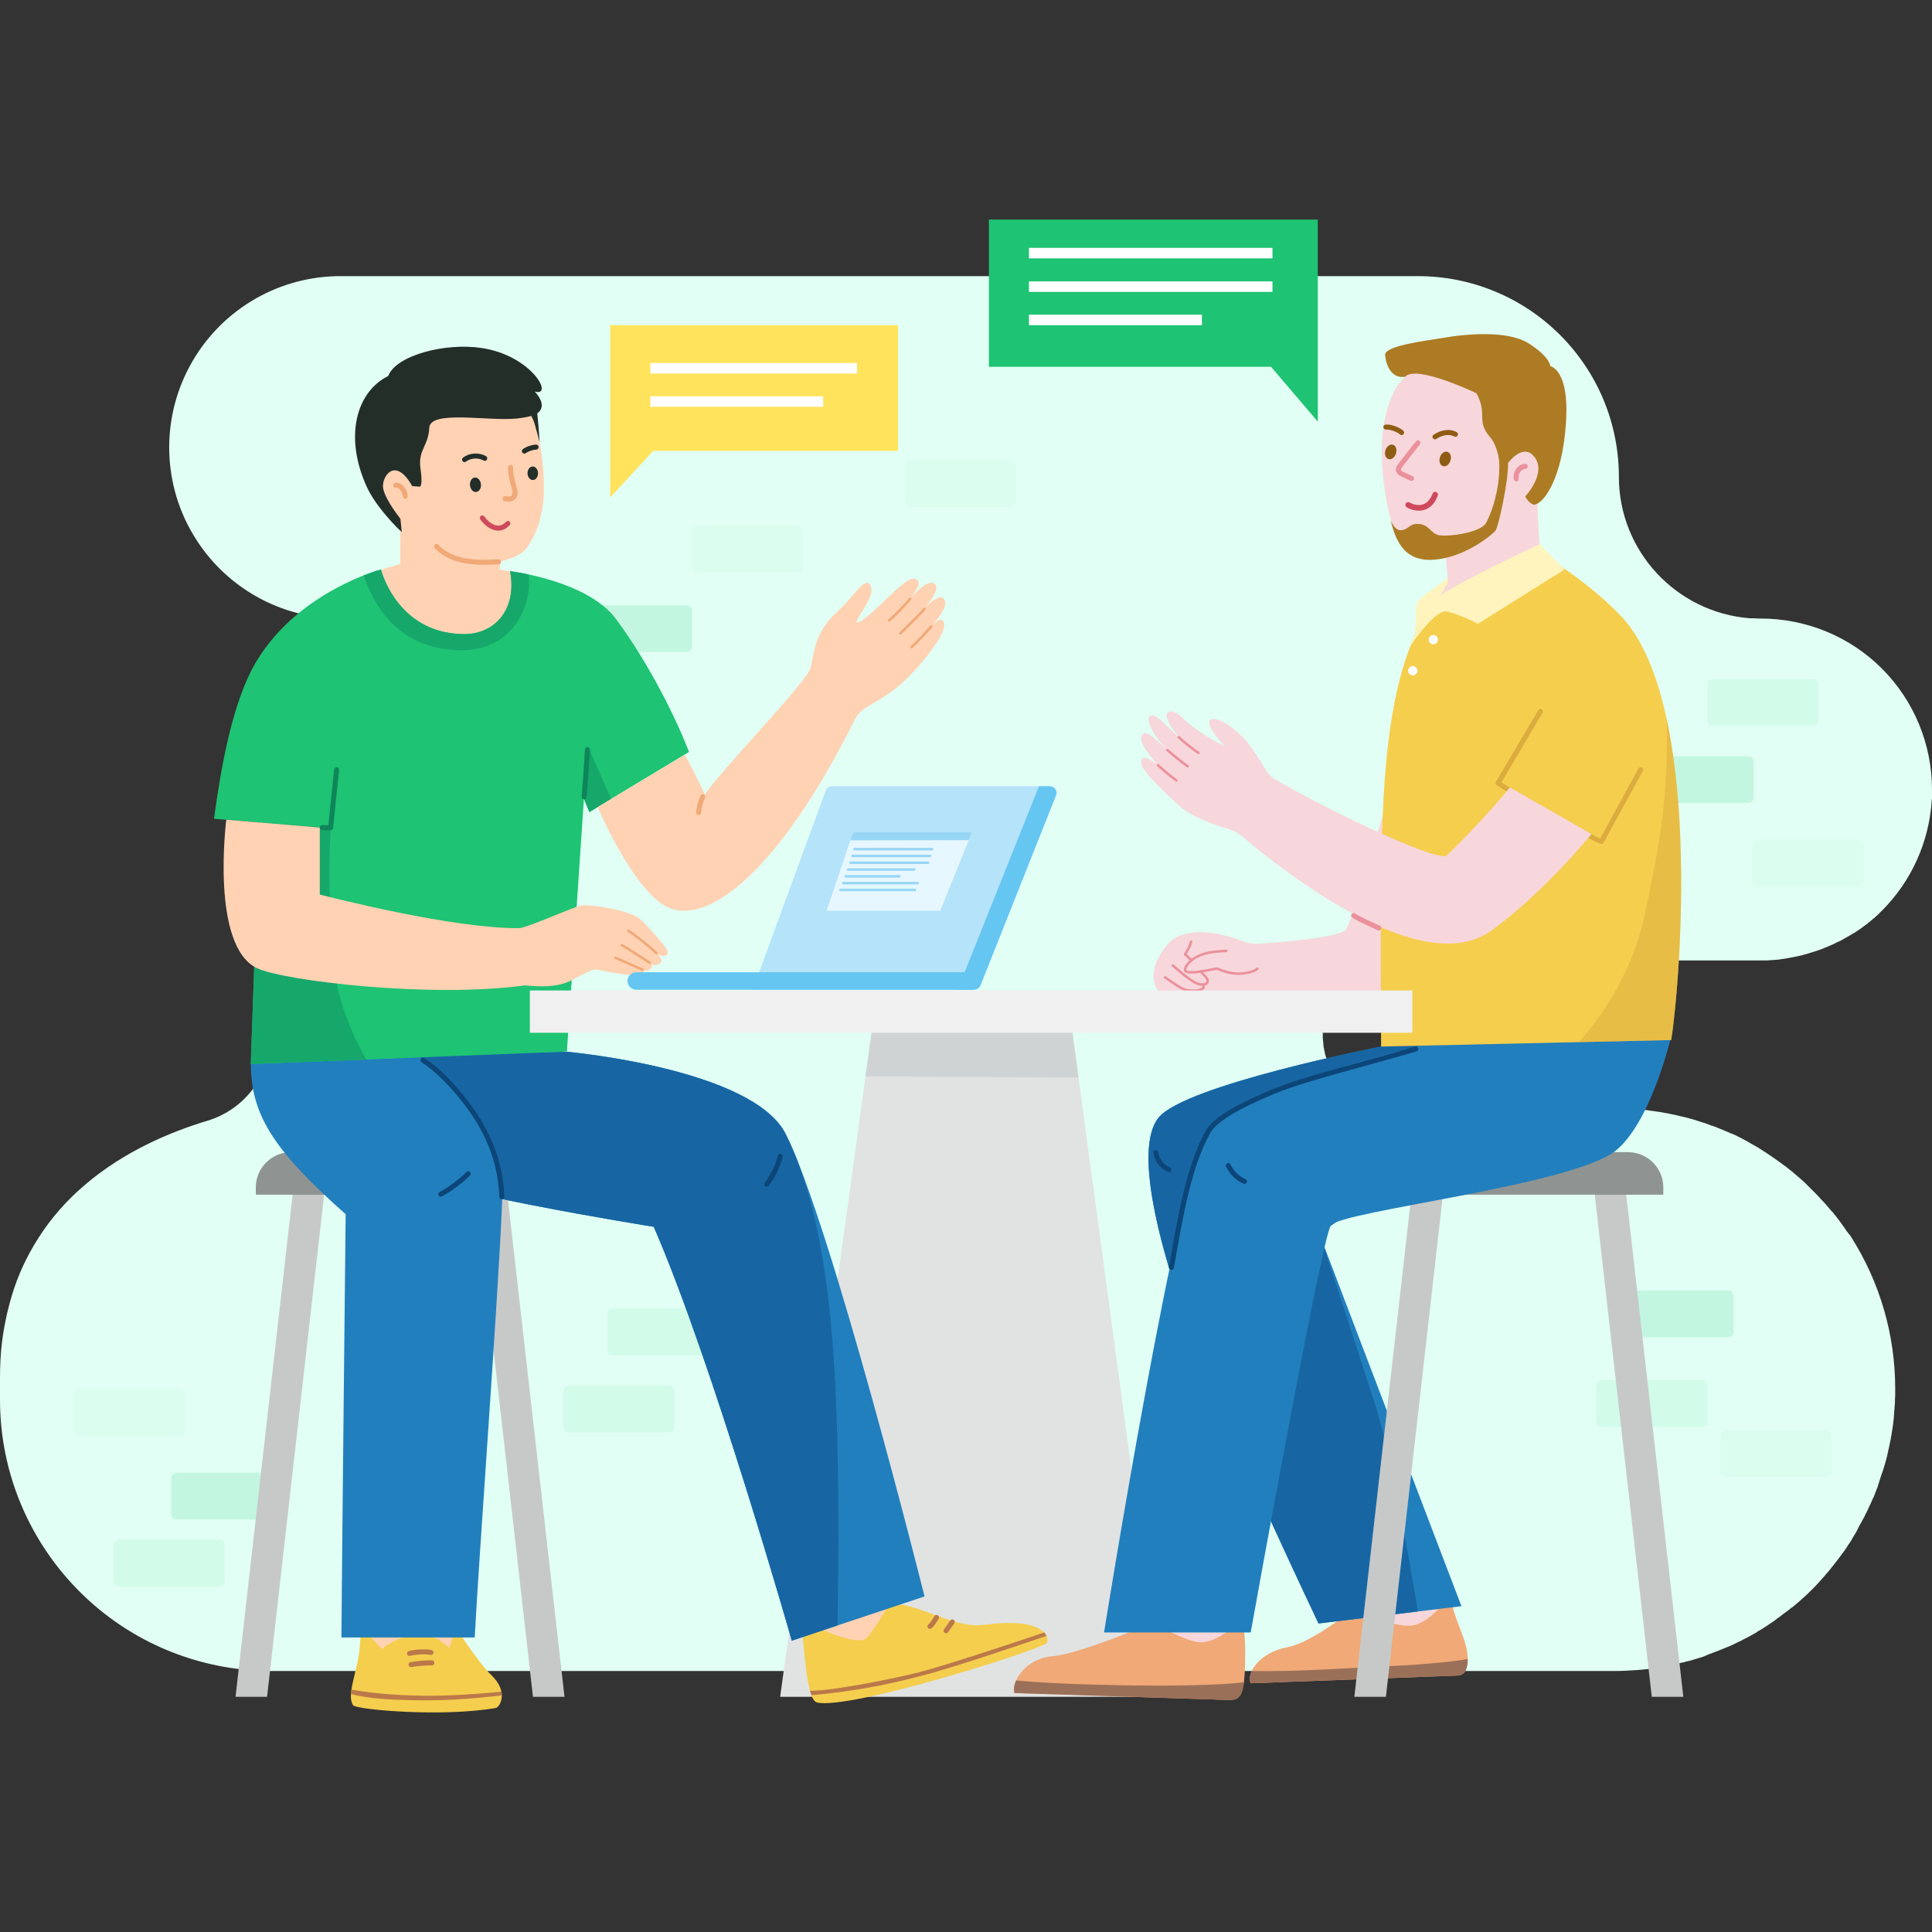 <svg width="400" height="400" viewBox="0 0 400 400" fill="none" xmlns="http://www.w3.org/2000/svg">
<rect x="0" y="0" width="400" height="400" fill="#333333" stroke="none"/>
<path d="M273.87 214.085C273.87 213.826 273.87 213.567 273.87 213.308C273.87 213.049 273.922 212.738 273.922 212.479C274.181 209.732 275.165 207.141 276.823 204.913C276.927 204.809 277.083 204.602 277.134 204.498C277.238 204.395 277.342 204.239 277.445 204.136C277.497 204.084 277.601 203.98 277.653 203.928L277.86 203.669C278.015 203.514 278.171 203.358 278.326 203.203L278.43 203.099C278.534 202.996 278.689 202.892 278.793 202.788C278.948 202.633 279.104 202.477 279.311 202.374C280.192 201.648 281.125 201.078 282.109 200.56L282.575 200.301C282.731 200.249 282.835 200.197 282.99 200.145L283.249 200.042C283.405 199.99 283.508 199.938 283.664 199.886L283.923 199.783C284.078 199.731 284.182 199.679 284.337 199.627L284.596 199.524C284.7 199.472 284.856 199.472 284.959 199.42C285.011 199.42 285.063 199.368 285.167 199.368C285.218 199.368 285.27 199.316 285.322 199.316C285.426 199.264 285.529 199.264 285.633 199.213H285.685L285.84 199.161C285.944 199.161 285.996 199.109 286.099 199.109L286.41 199.057C286.566 199.057 286.669 199.005 286.825 199.005H286.98L287.602 198.954L288.017 198.902C288.328 198.85 288.638 198.85 288.949 198.85H365.747L366.524 198.798C366.783 198.798 367.094 198.746 367.353 198.746C367.561 198.746 367.768 198.694 367.975 198.694C368.234 198.694 368.493 198.643 368.752 198.591L369.478 198.487L369.789 198.435L370.411 198.332L371.188 198.176C371.706 198.073 372.224 197.969 372.691 197.865L373.157 197.762C373.261 197.71 373.364 197.71 373.468 197.658L374.09 197.503L374.556 197.347C375.075 197.192 375.541 197.036 376.059 196.881C376.474 196.725 376.836 196.622 377.251 196.466L378.08 196.103H378.132C378.443 196 378.702 195.844 378.961 195.741C379.22 195.637 379.531 195.482 379.79 195.378C380.049 195.223 380.36 195.067 380.619 194.963C380.93 194.86 381.189 194.704 381.448 194.549C381.707 194.393 381.915 194.29 382.174 194.134L382.278 194.082C382.588 193.875 382.951 193.72 383.262 193.512C383.366 193.461 383.469 193.409 383.573 193.305L383.677 193.253L383.884 193.15L383.988 193.098L384.35 192.839L384.609 192.683L384.661 192.632L384.765 192.58C385.024 192.424 385.283 192.217 385.49 192.061C385.698 191.906 385.905 191.751 386.112 191.595L386.423 191.388C386.63 191.232 386.786 191.077 386.993 190.921C387.2 190.766 387.408 190.559 387.615 190.403C387.77 190.248 387.926 190.144 388.133 189.989L388.185 189.937L388.34 189.781C388.548 189.574 388.807 189.367 389.014 189.16C389.118 189.004 389.273 188.9 389.377 188.797C389.481 188.693 389.584 188.641 389.636 188.538C395.751 182.423 399.378 174.339 399.948 165.737L400 165.219C400 165.063 400 164.856 400 164.7C400 164.441 400 164.182 400 163.975V163.509C400 154.077 396.269 145.061 389.636 138.428C383.003 131.795 373.986 128.064 364.555 128.064C364.089 128.064 363.622 128.064 363.156 128.012C363 128.012 362.845 128.012 362.689 128.012H362.327C347.04 126.82 335.173 114.072 335.173 98.733C335.173 87.696 330.82 77.176 322.995 69.351C315.222 61.578 304.651 57.173 293.613 57.173H70.89C58.142 57.018 46.275 63.755 39.85 74.792C33.424 85.83 33.424 99.459 39.85 110.445C46.275 121.482 58.142 128.219 70.89 128.064H82.757C94.157 128.064 103.381 137.288 103.381 148.688C103.381 149.258 103.381 149.828 103.329 150.398C102.449 161.073 93.535 169.312 82.809 169.312H82.55H82.239C82.031 169.312 81.876 169.312 81.669 169.312C81.15 169.312 80.632 169.364 80.114 169.416C66.485 170.815 56.069 182.267 56.121 196V214.241C56.121 222.48 50.732 229.735 42.855 232.067C35.29 234.347 25.755 238.337 17.619 245.281C13.888 248.442 10.623 252.121 7.98 256.267C5.597 259.998 3.679 264.04 2.436 268.289C1.503 271.398 0.829 274.611 0.415 277.876C0.104 280.363 0 282.902 0 285.39V289.794C0 317 19.536 340.319 46.327 345.087C49.592 345.657 52.857 345.967 56.173 345.967C148.776 345.967 241.534 345.967 334.137 345.967C335.795 345.967 337.401 345.864 339.059 345.76C341.858 345.553 344.604 345.087 347.299 344.465L348.076 344.257L348.335 344.206L348.594 344.154H348.646L348.957 344.05C349.113 343.998 349.268 343.946 349.424 343.946L349.838 343.843L350.719 343.584L351.393 343.376C351.859 343.221 352.274 343.117 352.74 342.962L353.673 342.547L354.502 342.236L355.02 342.029L355.331 341.925C355.953 341.666 356.523 341.459 357.145 341.2C357.404 341.096 357.663 340.993 357.922 340.889C358.544 340.63 359.114 340.371 359.684 340.06L360.772 339.542L360.824 339.49L361.135 339.334L361.549 339.127L361.86 338.972C362.223 338.764 362.586 338.557 362.897 338.402C363.208 338.246 363.519 338.039 363.778 337.883L363.83 337.832L363.881 337.78C364.089 337.676 364.244 337.573 364.451 337.469L364.71 337.313C365.384 336.899 366.006 336.484 366.68 336.018L367.146 335.707C367.405 335.552 367.612 335.396 367.82 335.189C368.131 334.982 368.493 334.722 368.804 334.463C369.012 334.308 369.271 334.152 369.478 333.945L369.582 333.893C369.633 333.842 369.737 333.79 369.789 333.738C369.841 333.686 369.944 333.634 369.996 333.582C370.307 333.323 370.67 333.064 370.981 332.805H371.033L371.292 332.598L371.603 332.339C372.846 331.302 374.09 330.162 375.23 329.022C375.593 328.66 376.007 328.245 376.37 327.83C376.733 327.416 377.147 327.001 377.406 326.69L377.717 326.328C377.873 326.12 378.08 325.913 378.236 325.706C378.546 325.395 378.806 325.032 379.065 324.721C379.894 323.685 380.723 322.648 381.5 321.56C381.656 321.353 381.759 321.197 381.915 320.99L382.226 320.524C382.381 320.316 382.537 320.057 382.692 319.798L382.951 319.436C383.158 319.125 383.366 318.814 383.521 318.503C383.573 318.399 383.677 318.295 383.728 318.14C383.832 317.933 383.936 317.777 384.091 317.57L384.143 317.466C384.247 317.311 384.35 317.155 384.402 317L384.558 316.689C384.661 316.534 384.713 316.378 384.765 316.274C384.869 316.067 384.972 315.86 385.076 315.704C385.128 315.653 385.128 315.601 385.179 315.497L385.231 315.445V315.394L385.387 315.134C385.49 314.927 385.594 314.772 385.698 314.564L386.112 313.787L386.268 313.424L386.423 313.165L386.527 312.958L386.734 312.492C386.941 312.077 387.097 311.662 387.304 311.3C387.408 311.092 387.511 310.833 387.615 310.574L387.822 310.108C387.822 310.056 387.822 310.056 387.874 310.056C387.926 309.952 387.978 309.797 388.03 309.693L388.081 309.538L388.34 308.864C388.496 308.45 388.651 308.087 388.807 307.672V307.62V307.569L388.911 307.258C389.014 306.947 389.118 306.636 389.221 306.325V306.273C389.377 305.859 389.481 305.444 389.636 305.029L389.74 304.77L389.843 304.459C389.895 304.252 389.999 303.993 390.051 303.786C390.154 303.475 390.206 303.216 390.31 302.905C390.361 302.749 390.413 302.542 390.465 302.387C390.569 302.076 390.621 301.713 390.724 301.402L390.776 301.091C390.88 300.78 390.932 300.417 390.983 300.107L391.035 299.951L391.242 298.967L391.346 298.448L391.45 297.982L391.553 297.308L391.605 297.153C391.605 297.153 391.605 297.153 391.605 297.101C391.657 296.686 391.761 296.22 391.812 295.754C391.864 295.443 391.916 295.08 391.968 294.769V294.665V294.562C391.968 294.458 392.02 294.406 392.02 294.303V294.199C392.072 293.836 392.123 293.422 392.123 293.059C392.175 292.8 392.175 292.489 392.175 292.23L392.227 291.712C392.279 291.245 392.279 290.779 392.331 290.313C392.331 290.157 392.331 289.95 392.331 289.743L392.382 288.913V287.514C392.382 276.373 389.221 265.491 383.262 256.111C383.158 255.956 383.055 255.749 382.899 255.593L382.848 255.541L382.796 255.489L382.588 255.23C382.537 255.127 382.485 255.023 382.381 254.971C382.226 254.712 382.018 254.453 381.863 254.194C381.189 253.209 380.464 252.225 379.687 251.292C379.583 251.137 379.479 250.981 379.324 250.877L378.909 250.411L378.339 249.737L377.976 249.323C377.821 249.116 377.666 248.96 377.458 248.753L377.355 248.649C376.94 248.235 376.577 247.768 376.163 247.354C375.852 247.043 375.541 246.732 375.23 246.421C374.971 246.162 374.66 245.851 374.401 245.592C374.297 245.488 374.194 245.436 374.142 245.333L373.986 245.177C373.831 245.022 373.624 244.866 373.468 244.659C373.416 244.607 373.313 244.504 373.209 244.452L372.691 243.985C371.758 243.156 370.825 242.379 369.892 241.653L369.322 241.239C367.872 240.151 366.369 239.114 364.814 238.13L364.607 237.974L364.296 237.819L364.192 237.715L363.467 237.301C362.897 236.99 362.327 236.679 361.757 236.316C361.031 235.901 360.306 235.539 359.58 235.176C359.477 235.124 359.373 235.072 359.269 235.02C359.062 234.917 358.907 234.865 358.699 234.761H358.648L358.492 234.71L358.337 234.658L358.233 234.606C358.077 234.502 357.922 234.45 357.767 234.399L357.559 234.295L357.3 234.191C356.937 234.036 356.523 233.88 356.16 233.725C355.797 233.569 355.383 233.414 355.02 233.259H354.968C354.761 233.155 354.606 233.103 354.398 233.051H354.346C354.191 232.999 354.036 232.948 353.828 232.844C353.414 232.689 353.051 232.533 352.636 232.429L351.963 232.222C351.548 232.067 351.134 231.963 350.667 231.808C350.512 231.756 350.304 231.704 350.149 231.652L349.89 231.6L349.734 231.548C349.424 231.445 349.061 231.341 348.75 231.289L348.335 231.186L347.817 231.082L346.781 230.823L345.744 230.616C345.382 230.512 344.967 230.46 344.604 230.408L344.138 230.305L343.516 230.201H343.412L342.739 230.098C342.48 230.046 342.169 229.994 341.91 229.994C341.702 229.942 341.495 229.942 341.288 229.89C341.184 229.89 341.08 229.838 340.977 229.838H340.925L340.614 229.787C340.407 229.735 340.148 229.735 339.94 229.683L339.319 229.631L339.059 229.579L338.645 229.527C338.179 229.476 337.712 229.476 337.298 229.424C336.883 229.424 336.468 229.372 336.054 229.372H335.588C335.018 229.372 334.447 229.372 333.877 229.372H288.949C288.794 229.372 288.638 229.372 288.431 229.372C288.276 229.372 288.12 229.372 287.965 229.372H287.913C287.758 229.372 287.55 229.372 287.395 229.32C287.291 229.32 287.136 229.268 287.032 229.268C286.98 229.268 286.928 229.268 286.825 229.217H286.721C286.669 229.217 286.566 229.217 286.514 229.217L286.203 229.165C285.84 229.113 285.477 229.009 285.115 228.906H285.063C284.959 228.854 284.856 228.854 284.752 228.802C284.648 228.75 284.545 228.75 284.441 228.698C284.286 228.647 284.13 228.595 284.026 228.543L283.819 228.439L283.56 228.336L283.094 228.128L282.99 228.077L282.886 228.025C282.731 227.973 282.576 227.869 282.42 227.817L282.316 227.766H282.265L282.213 227.714C282.109 227.662 281.954 227.61 281.85 227.506L281.746 227.455C281.695 227.455 281.643 227.403 281.591 227.351C281.539 227.299 281.487 227.299 281.435 227.247L281.384 227.196L281.332 227.144L281.228 227.092C281.125 227.04 281.021 226.988 280.969 226.936L280.554 226.677C280.451 226.626 280.347 226.522 280.244 226.47H280.192L280.14 226.418C280.088 226.418 280.088 226.366 280.036 226.366L279.622 226.056L279.57 226.004L279.311 225.745C279.259 225.693 279.207 225.641 279.155 225.589C279.052 225.537 279 225.434 278.896 225.382L278.689 225.175C278.534 225.019 278.43 224.915 278.274 224.76C278.171 224.656 278.067 224.553 277.963 224.449L277.808 224.294C277.808 224.294 277.756 224.294 277.756 224.242C277.653 224.086 277.497 223.983 277.393 223.827L277.29 223.724C277.186 223.62 277.134 223.516 277.083 223.413L276.927 223.205L276.875 223.154C276.72 222.946 276.564 222.739 276.461 222.584C276.357 222.428 276.253 222.273 276.15 222.117C276.098 222.065 276.046 221.962 275.994 221.91C275.891 221.754 275.787 221.599 275.683 221.392L275.528 221.133L275.372 220.874C275.372 220.822 275.321 220.822 275.321 220.77L275.269 220.666C275.217 220.614 275.217 220.511 275.165 220.459C275.165 220.407 275.113 220.407 275.113 220.355L275.01 220.096L274.906 219.837C274.751 219.474 274.647 219.112 274.492 218.749L274.44 218.593C274.44 218.542 274.388 218.438 274.388 218.386L274.336 218.231L274.284 218.023V217.972V217.92V217.868V217.816C274.232 217.712 274.232 217.557 274.181 217.453C274.129 217.35 274.129 217.194 274.129 217.091L274.077 216.935L274.025 216.78V216.676C274.025 216.624 274.025 216.572 274.025 216.521V216.469V216.417L273.973 216.106V216.002V215.899V215.847C273.973 215.743 273.973 215.691 273.922 215.588C273.922 215.536 273.922 215.484 273.922 215.432V215.381V215.329V215.277C273.87 215.173 273.87 215.018 273.87 214.914V214.085Z" fill="#E1FFF4"/>
<g opacity="0.3">
<path d="M361.96 166.257C362.589 166.257 363.099 165.747 363.099 165.118V157.716C363.099 157.088 362.589 156.578 361.96 156.578H341.221C340.592 156.578 340.082 157.088 340.082 157.716V165.118C340.082 165.747 340.592 166.257 341.221 166.257H361.96Z" fill="#7BE0B1"/>
<path d="M337.05 267.192C336.421 267.192 335.911 267.702 335.911 268.331V275.733C335.911 276.362 336.421 276.872 337.05 276.872H357.789C358.418 276.872 358.928 276.362 358.928 275.733V268.331C358.928 267.702 358.418 267.192 357.789 267.192H337.05Z" fill="#7BE0B1"/>
<path d="M35.453 306.054C35.453 305.425 35.963 304.916 36.592 304.916H57.331C57.96 304.916 58.47 305.425 58.47 306.054V313.456C58.47 314.085 57.96 314.595 57.331 314.595H36.592C35.963 314.595 35.453 314.085 35.453 313.456V306.054Z" fill="#7BE0B1"/>
<path d="M121.427 125.312C120.798 125.312 120.288 125.822 120.288 126.451V133.853C120.288 134.482 120.798 134.992 121.427 134.992H142.166C142.795 134.992 143.304 134.482 143.304 133.853V126.451C143.304 125.822 142.795 125.312 142.166 125.312H121.427Z" fill="#7BE0B1"/>
<path d="M376.528 149.158C376.528 149.787 376.018 150.297 375.389 150.297H354.65C354.021 150.297 353.512 149.787 353.512 149.158V141.756C353.512 141.127 354.021 140.617 354.65 140.617H375.389C376.018 140.617 376.528 141.127 376.528 141.756V149.158Z" fill="#AFF0D5"/>
<path d="M330.495 286.884C330.495 286.256 331.005 285.746 331.634 285.746H352.373C353.002 285.746 353.512 286.256 353.512 286.884V294.286C353.512 294.915 353.002 295.425 352.373 295.425H331.634C331.005 295.425 330.495 294.915 330.495 294.286V286.884Z" fill="#AFF0D5"/>
<path d="M24.662 318.776C24.033 318.776 23.523 319.286 23.523 319.915V327.317C23.523 327.945 24.033 328.455 24.662 328.455H45.401C46.03 328.455 46.54 327.945 46.54 327.317V319.915C46.54 319.286 46.03 318.776 45.401 318.776H24.662Z" fill="#AFF0D5"/>
<path d="M116.643 288.023C116.643 287.394 117.153 286.884 117.782 286.884H138.521C139.15 286.884 139.659 287.394 139.659 288.023V295.425C139.659 296.054 139.15 296.564 138.521 296.564H117.782C117.153 296.564 116.643 296.054 116.643 295.425V288.023Z" fill="#AFF0D5"/>
<path d="M126.85 270.896C126.221 270.896 125.711 271.406 125.711 272.035V279.437C125.711 280.066 126.221 280.576 126.85 280.576H147.589C148.218 280.576 148.728 280.066 148.728 279.437V272.035C148.728 271.406 148.218 270.896 147.589 270.896H126.85Z" fill="#AFF0D5"/>
<path d="M385.816 182.323C385.816 182.951 385.306 183.461 384.677 183.461H363.938C363.309 183.461 362.799 182.951 362.799 182.323V174.92C362.799 174.292 363.309 173.782 363.938 173.782H384.677C385.306 173.782 385.816 174.292 385.816 174.92V182.323Z" fill="#C8F9E4"/>
<path d="M356.203 297.248C356.203 296.619 356.713 296.109 357.342 296.109H378.081C378.71 296.109 379.219 296.619 379.219 297.248V304.65C379.219 305.279 378.71 305.789 378.081 305.789H357.342C356.713 305.789 356.203 305.279 356.203 304.65V297.248Z" fill="#C8F9E4"/>
<path d="M16.428 287.569C15.799 287.569 15.289 288.078 15.289 288.707V296.109C15.289 296.738 15.799 297.248 16.428 297.248H37.167C37.796 297.248 38.306 296.738 38.306 296.109V288.707C38.306 288.078 37.796 287.569 37.167 287.569H16.428Z" fill="#C8F9E4"/>
<path d="M187.35 96.364C187.35 95.735 187.86 95.226 188.489 95.226H209.228C209.857 95.226 210.367 95.735 210.367 96.364V103.766C210.367 104.395 209.857 104.905 209.228 104.905H188.489C187.86 104.905 187.35 104.395 187.35 103.766V96.364Z" fill="#C8F9E4"/>
<path d="M144.392 108.835C143.763 108.835 143.254 109.345 143.254 109.974V117.376C143.254 118.005 143.763 118.515 144.392 118.515H165.131C165.76 118.515 166.27 118.005 166.27 117.376V109.974C166.27 109.345 165.76 108.835 165.131 108.835H144.392Z" fill="#C8F9E4"/>
</g>
<path d="M180.645 212.271L161.523 351.305H240.601L221.842 212.271H180.645Z" fill="#E1E3E2"/>
<path opacity="0.5" d="M180.644 212.271L179.188 222.864L223.302 223.086L221.841 212.271H180.644Z" fill="#C1C4C7"/>
<path d="M210.026 350.527L254.85 351.978C255.783 351.978 257.337 350.216 257.545 348.299C257.907 344.983 257.959 339.49 257.337 335.551C256.767 331.82 236.92 336.691 236.92 336.691C236.92 336.691 223.499 342.392 217.902 342.91C212.254 343.376 209.352 348.195 210.026 350.527Z" fill="#F0A977"/>
<path d="M210.025 350.527L254.85 351.978C256.955 351.978 257.337 350.217 257.544 348.299C248.149 349.47 221.478 348.999 210.373 347.921C209.942 348.89 209.823 349.823 210.025 350.527Z" fill="#9B7059"/>
<path d="M258.944 348.506L301.851 346.9C302.784 346.796 303.872 346.33 303.872 343.479C303.872 340.007 301.851 336.846 300.814 332.908C299.83 329.125 281.325 332.203 281.325 332.203C281.325 332.203 272.106 340.008 266.509 341.044C260.965 342.08 258.011 346.174 258.944 348.506Z" fill="#F0A977"/>
<path d="M258.943 348.506L301.85 346.9C302.783 346.796 303.871 346.33 303.871 343.479C301.627 343.899 296.052 344.578 287.657 344.951C279.63 345.309 268.893 346.143 259.161 345.967C258.741 346.884 258.653 347.781 258.943 348.506Z" fill="#9B7059"/>
<path d="M238.508 335.795C238.508 335.795 244.457 339.417 247.965 339.982C251.473 340.547 255.982 336.313 255.982 336.313L238.508 335.795Z" fill="#F7D7DB"/>
<path d="M282.859 334.147C282.859 334.147 289.021 337.038 292.42 336.536C295.82 336.033 299.141 331.607 299.141 331.607L282.859 334.147Z" fill="#F7D7DB"/>
<path d="M285.94 216.676C285.94 216.676 245.365 224.605 239.872 231.393C234.379 238.181 240.546 260.775 248.682 281.762C255.418 299.122 272.985 336.122 272.985 336.122L302.575 332.546L273.141 255.386C273.141 255.386 324.702 220.355 326.826 215.588L285.94 216.676Z" fill="#227FBD"/>
<path d="M285.94 216.676C285.94 216.676 245.365 224.605 239.872 231.393C234.379 238.181 240.546 260.775 248.682 281.762C255.418 299.122 272.985 336.122 272.985 336.122L293.542 333.639C293.542 333.639 288.821 303.599 284.598 290.442C280.375 277.285 273.141 255.386 273.141 255.386C273.141 255.386 324.702 220.355 326.826 215.588L285.94 216.676Z" fill="#1766A3"/>
<path d="M286.936 351.305H280.406L292.615 243.882H299.144L286.936 351.305Z" fill="#C7C9C9"/>
<path d="M341.982 351.305H348.512L336.303 243.882H329.773L341.982 351.305Z" fill="#C7C9C9"/>
<path d="M291.913 238.544H337.059C341.096 238.544 344.371 241.819 344.371 245.856V247.353H284.602V245.856C284.602 241.819 287.871 238.544 291.913 238.544Z" fill="#8F9492"/>
<path d="M55.295 351.305H48.766L60.974 243.882H67.504L55.295 351.305Z" fill="#C7C9C9"/>
<path d="M110.342 351.305H116.871L104.662 243.882H98.133L110.342 351.305Z" fill="#C7C9C9"/>
<path d="M60.273 238.544H105.419C109.455 238.544 112.73 241.819 112.73 245.856V247.353H52.961V245.856C52.961 241.819 56.231 238.544 60.273 238.544Z" fill="#8F9492"/>
<path d="M294.203 216.49C294.203 216.49 256.406 225.434 250.239 233.259C244.072 241.135 228.578 337.987 228.578 337.987H258.945C258.945 337.987 273.506 256.785 275.527 253.728C277.548 250.67 325.896 245.488 334.706 238.078C342.272 231.704 346.365 213.152 346.365 213.152L294.203 216.49Z" fill="#227FBD"/>
<path d="M300.607 119.187C300.607 119.187 293.73 123.69 293.419 124.83C293.108 126.022 292.906 132.805 292.906 132.805L298.845 124.576L300.607 119.187Z" fill="#FFF4BD"/>
<path d="M298.742 108.89L299.799 120.591C299.799 120.591 292.56 132.385 291.539 140.189L328.798 124.695C323.771 120.135 319.004 115.367 319.004 115.367C319.004 115.367 317.967 104.796 318.486 102.412L298.742 108.89Z" fill="#F7D7DB"/>
<path d="M316.676 79.093C312.996 75.466 305.379 75.517 300.249 75.414C292.009 75.206 288.589 78.419 286.775 86.503C284.754 95.624 287.605 109.978 290.403 113.242C292.424 115.574 295.999 115.937 299.005 115.419C311.494 113.294 320.821 106.661 320.718 88.265C320.718 85.363 320.355 82.72 316.676 79.093Z" fill="#F7D7DB"/>
<path d="M287.968 162.783C287.968 162.783 279.988 191.44 278.537 192.58C276.448 194.207 264.975 195.103 260.591 195.388C259.55 195.456 258.508 195.306 257.534 194.932C254.166 193.637 245.377 190.906 241.485 195.793C236.614 201.907 239.931 205.379 239.931 205.379L286.517 207.349L287.968 162.783Z" fill="#F7D7DB"/>
<path d="M295.482 126.819C305.949 121.948 319.526 114.849 319.526 114.849C319.526 114.849 329.631 120.912 336.264 128.27C352.277 146.666 348.027 202.321 346.006 215.328L285.947 216.675C285.947 216.675 285.688 186.982 286.154 172.214C286.62 157.808 287.968 138.489 295.482 126.819Z" fill="#F5CE4E"/>
<path opacity="0.5" d="M345.077 148.952C350.202 172.888 347.497 205.726 346.004 215.329L326.836 215.759C326.836 215.759 337.423 205.063 340.713 188.563C343.04 176.878 345.455 167.276 345.077 148.952Z" fill="#DCAC3E"/>
<path d="M298.123 94.691C298.382 93.862 299.056 93.343 299.678 93.551C300.3 93.758 300.559 94.535 300.3 95.364C300.041 96.193 299.367 96.712 298.745 96.504C298.123 96.297 297.864 95.468 298.123 94.691Z" fill="#8F5C14"/>
<path d="M289.02 93.909C289.28 93.091 289.006 92.273 288.406 92.082C287.806 91.89 287.108 92.398 286.847 93.216C286.586 94.034 286.861 94.852 287.461 95.044C288.061 95.235 288.759 94.727 289.02 93.909Z" fill="#8F5C14"/>
<path d="M297.088 90.96C296.922 90.96 296.756 90.877 296.658 90.727C296.497 90.488 296.565 90.167 296.803 90.006C298.43 88.923 300.265 88.716 301.596 89.467C301.845 89.607 301.933 89.923 301.793 90.172C301.653 90.421 301.337 90.509 301.088 90.369C300.114 89.82 298.658 90.017 297.383 90.867C297.285 90.934 297.186 90.96 297.088 90.96Z" fill="#8F5C14"/>
<path d="M313.927 99.665C313.699 99.665 313.487 99.51 313.424 99.277C313.238 98.572 313.461 97.676 313.989 96.992C314.466 96.375 315.103 96.038 315.793 96.038C316.078 96.038 316.311 96.271 316.311 96.556C316.311 96.841 316.078 97.075 315.793 97.075C315.305 97.075 314.969 97.422 314.808 97.624C314.487 98.043 314.326 98.629 314.425 99.013C314.497 99.287 314.331 99.572 314.057 99.645C314.015 99.66 313.969 99.665 313.927 99.665Z" fill="#EB919C"/>
<path d="M293.735 105.729C292.641 105.729 291.677 105.319 291.226 105.024C290.957 104.848 290.879 104.49 291.055 104.216C291.232 103.946 291.589 103.868 291.864 104.045C292.232 104.283 293.439 104.812 294.605 104.428C295.476 104.143 296.144 103.392 296.595 102.205C296.709 101.904 297.046 101.754 297.346 101.868C297.647 101.982 297.797 102.319 297.683 102.62C297.103 104.153 296.186 105.138 294.968 105.542C294.553 105.677 294.134 105.729 293.735 105.729Z" fill="#CF495D"/>
<path d="M331.619 174.749C331.111 174.749 329.095 173.857 316.021 166.209C314.528 165.416 310.533 163.089 309.839 162.519C309.642 162.358 309.59 162.073 309.72 161.856L318.482 147.04C318.627 146.792 318.949 146.714 319.192 146.859C319.441 147.004 319.519 147.32 319.374 147.569L310.854 161.975C311.974 162.721 314.995 164.493 316.524 165.302C321.535 168.23 329.515 172.81 331.298 173.614L339.216 159.12C339.356 158.871 339.666 158.778 339.92 158.912C340.169 159.047 340.262 159.363 340.128 159.617L332.007 174.484C331.956 174.578 331.878 174.65 331.785 174.702C331.743 174.728 331.697 174.749 331.619 174.749Z" fill="#DCAC3E"/>
<path d="M88.252 78.627C93.33 76.606 104.886 79.975 108.151 82.566C110.69 84.587 112.607 93.292 112.607 101.273C112.607 106.455 111.053 110.859 108.824 113.71C107.011 115.99 98.978 118.062 92.501 115.99C85.661 113.865 78.561 103.294 77.318 96.402C75.867 88.11 80.168 81.84 88.252 78.627Z" fill="#FFD2B3"/>
<path d="M104.571 109.978L103.431 117.958C103.431 117.958 110.634 118.839 112.603 120.705C101.721 142.521 73.381 126.322 71.93 120.725C75.091 118.963 82.859 116.766 82.859 116.766L82.91 107.387L104.571 109.978Z" fill="#FFD2B3"/>
<path d="M92.771 335.069L95.668 342.236C95.668 342.236 84.065 345.278 82.822 344.915C81.526 344.604 76.811 340.925 76.552 339.992C76.292 339.06 76.966 335.018 76.966 335.018H92.771V335.069Z" fill="#FFD2B3"/>
<path d="M94.103 336.536C94.103 336.536 98.814 344.003 101.716 346.802C105.462 350.398 103.41 353.518 102.633 353.621C91.616 355.533 74.147 354.01 73.111 353.077C71.318 350.289 75.381 343.869 74.469 336.749C74.52 336.386 78.775 341.143 79.034 341.402C79.034 341.402 82.552 338.562 86.284 338.485C90.455 338.402 91.631 340.215 92.994 341.07C93.606 340.226 94.103 336.536 94.103 336.536Z" fill="#F5CE4E"/>
<path d="M183.935 330.778L185.117 333.665C183.821 336.826 180.132 342.148 178.94 341.837C176.971 341.267 170.001 341.044 167.617 334.463C167.197 333.214 183.935 330.778 183.935 330.778Z" fill="#FFD2B3"/>
<path d="M165.775 335.743C166.553 339.474 166.76 351.911 169.144 352.481C175.984 354.036 214.02 342.013 216.611 340.251C217.492 339.63 217.062 334.587 203.604 336.417C197.282 337.349 187.695 330.561 184.068 332.582C183.239 333.048 180.181 339.267 178.782 339.526C174.844 340.355 165.62 334.914 165.775 335.743Z" fill="#F5CE4E"/>
<path d="M117.421 217.764C117.421 217.764 155.768 221.189 162.66 234.766C172.143 253.473 191.415 330.524 191.415 330.524L163.93 339.686C163.93 339.686 147.477 281.788 135.346 253.996C135.346 253.996 86.226 246.161 82.857 241.964C72.597 229.112 83.842 218.282 83.842 218.282L117.421 217.764Z" fill="#227FBD"/>
<path d="M117.421 217.764C117.421 217.764 155.768 221.189 162.66 234.766C172.143 253.473 173.03 284.524 173.387 299.453C173.828 317.704 173.387 336.536 173.387 336.536L163.93 339.686C163.93 339.686 147.477 281.788 135.346 253.996C135.346 253.996 86.226 246.161 82.857 241.964C72.597 229.112 83.842 218.282 83.842 218.282L117.421 217.764Z" fill="#1766A3"/>
<path d="M51.946 220.224C51.894 231.075 57.108 238.544 71.566 251.396C71.566 251.396 70.784 324.348 70.685 339.023H98.285C99.166 321.975 103.135 269.071 103.954 249.012C103.954 231.854 86.859 218.831 86.859 218.831L51.946 220.224Z" fill="#227FBD"/>
<path d="M105.608 118.269C105.608 118.269 121.62 120.135 127.58 128.218C134.679 137.857 140.068 148.998 142.659 155.683L122.035 168.12L120.895 165.374L117.371 217.712L51.922 220.303L53.684 170.286L44.305 169.519C45.652 159.725 47.963 145.262 53.249 136.66C62.007 122.358 78.869 117.906 78.869 117.906C78.869 117.906 82.082 130.913 95.607 131.276C102.395 131.535 107.111 126.197 105.608 118.269Z" fill="#1EC373"/>
<path d="M69.105 199.057C69.696 209.162 75.816 219.355 75.816 219.355L51.922 220.303L53.684 170.286L68.453 171.385C67.774 184.407 68.567 189.833 69.105 199.057Z" fill="#16A86B"/>
<path d="M105.606 118.269C105.606 118.269 106.938 118.388 109.436 118.932C110.27 124.835 106.508 134.618 95.693 134.618C88.433 134.618 79.743 131.856 75.266 119.14C77.463 118.274 78.862 117.906 78.862 117.906C78.862 117.906 82.075 130.913 95.6 131.276C102.393 131.535 107.109 126.197 105.606 118.269Z" fill="#16A86B"/>
<path d="M121.831 154.699L126.521 165.416L122.038 168.121L120.898 165.374L121.831 154.699Z" fill="#16A86B"/>
<path d="M66.209 171.334C66.209 171.334 66.209 178.433 66.209 185.221C69.007 185.895 93.487 192.202 107.411 192.17C109.07 192.165 118.724 187.74 120.33 187.481C122.247 187.17 129.3 188.346 131.943 189.849C133.187 190.574 137.612 195.715 138.078 196.596C138.908 198.664 136.135 197.653 136.135 197.653C138.229 199.332 135.747 200.151 134.85 199.648C135.249 199.949 134.736 201.198 133.27 201.001C133.27 201.286 133.01 201.69 132.715 201.742C131.788 201.887 130.896 202.26 123.496 200.736C122.346 200.498 118.91 202.851 117.242 203.441C114.941 204.26 112.49 204.369 108.66 204.017C88.963 206.68 59.141 203.099 53.337 200.508C43.491 196.052 46.849 169.717 46.849 169.717L66.209 171.334Z" fill="#FFD2B3"/>
<path d="M141.783 156.254C141.783 156.254 144.323 160.918 145.929 164.493C149.09 159.622 166.968 141.329 167.797 138.324C168.626 135.318 168.528 131.007 173.14 126.861C174.124 125.98 175.394 124.602 176.684 123.094C178.182 121.342 179.866 119.404 180.405 121.747C180.902 123.913 176.715 128.577 177.441 128.939C180.275 128.188 187.266 119.161 189.36 119.829C190.862 120.311 190.593 121.586 186.541 126.141C188.09 124.364 191.759 119.575 193.49 120.886C194.884 121.944 191.894 125.783 189.168 128.048C191.023 126.317 194.241 122.617 195.391 123.954C196.609 125.369 194.22 128.188 190.95 131.862C192.324 130.318 194.583 127.084 195.391 128.815C196.283 130.732 191.453 136.697 188.458 139.785C182.587 145.827 178.539 145.719 177 148.932C161.123 180.842 146.24 191.808 138.104 187.766C130.953 184.19 123.75 167.089 123.75 167.089L141.783 156.254Z" fill="#FFD2B3"/>
<path d="M88.873 88.576C88.718 92.359 86.49 93.136 87.06 97.023C87.578 100.599 86.956 100.754 86.956 100.754L85.35 100.65C81.981 94.691 79.338 98.267 79.287 100.547C79.235 102.464 81.722 105.884 82.914 107.439L83.173 110.134C82.603 109.719 77.836 105.003 75.918 100.754C71.254 90.494 73.69 81.166 80.375 77.85C81.981 73.549 92.242 70.906 99.704 72.046C110.12 73.6 114.783 82.254 110.69 81.062C110.69 81.062 112.555 82.876 112.089 84.431C111.674 85.882 109.964 86.296 106.907 86.659C100.947 87.229 89.029 84.845 88.873 88.576Z" fill="#232E29"/>
<path d="M108.359 83.498C108.359 83.498 110.277 86.192 110.691 87.747C111.261 89.82 111.728 91.53 111.728 91.53C111.728 91.53 111.313 85.052 111.002 84.172C110.743 83.342 108.359 83.498 108.359 83.498Z" fill="#232E29"/>
<path d="M110.335 99.383C110.935 99.371 111.409 98.734 111.393 97.961C111.377 97.189 110.876 96.573 110.276 96.585C109.675 96.598 109.201 97.235 109.217 98.007C109.233 98.78 109.734 99.396 110.335 99.383Z" fill="#232E29"/>
<path d="M98.583 101.861C99.209 101.8 99.652 101.081 99.572 100.255C99.491 99.429 98.918 98.809 98.291 98.87C97.664 98.931 97.222 99.65 97.302 100.476C97.383 101.302 97.956 101.922 98.583 101.861Z" fill="#232E29"/>
<path d="M108.563 93.914C108.397 93.914 108.236 93.836 108.138 93.691C107.977 93.458 108.034 93.131 108.268 92.971C109.029 92.442 110.014 92.105 110.967 92.048C111.258 92.028 111.496 92.25 111.517 92.535C111.537 92.82 111.315 93.064 111.03 93.085C110.263 93.131 109.47 93.401 108.858 93.82C108.77 93.883 108.667 93.914 108.563 93.914Z" fill="#232E29"/>
<path d="M96.177 95.676C96.017 95.676 95.861 95.603 95.757 95.463C95.587 95.235 95.638 94.909 95.866 94.738C97.229 93.733 99.141 93.613 100.623 94.443C100.872 94.582 100.96 94.899 100.82 95.147C100.68 95.396 100.364 95.484 100.116 95.344C98.996 94.717 97.504 94.811 96.478 95.567C96.395 95.645 96.286 95.676 96.177 95.676Z" fill="#232E29"/>
<path d="M83.901 103.241C83.637 103.241 83.409 103.034 83.383 102.764C83.341 102.246 83.124 101.733 82.787 101.355C82.553 101.086 82.222 100.951 82.056 100.997C81.776 101.065 81.496 100.899 81.429 100.619C81.362 100.339 81.528 100.059 81.807 99.992C82.476 99.826 83.175 100.215 83.569 100.676C84.046 101.21 84.357 101.946 84.419 102.682C84.445 102.967 84.233 103.215 83.948 103.241C83.927 103.241 83.916 103.241 83.901 103.241Z" fill="#F0A977"/>
<path d="M103.152 109.864C103.069 109.864 102.986 109.859 102.908 109.854C101.307 109.724 99.97 108.325 99.431 107.517C99.271 107.278 99.338 106.957 99.576 106.797C99.815 106.636 100.136 106.703 100.297 106.942C100.862 107.786 101.945 108.735 102.997 108.818C103.639 108.869 104.219 108.605 104.774 108.014C104.971 107.802 105.297 107.791 105.505 107.988C105.717 108.185 105.727 108.512 105.531 108.719C104.821 109.481 104.028 109.864 103.152 109.864Z" fill="#CF495D"/>
<path d="M105.282 103.852C105.023 103.852 104.743 103.816 104.448 103.744C104.168 103.676 104.002 103.391 104.07 103.117C104.137 102.837 104.422 102.671 104.697 102.738C104.909 102.79 105.629 102.94 105.946 102.588C106.179 102.329 106.179 101.878 105.94 101.116L105.826 100.676C105.49 99.401 105.142 98.085 105.194 96.748C105.205 96.463 105.448 96.24 105.733 96.25C106.018 96.261 106.241 96.499 106.231 96.789C106.189 97.971 106.5 99.157 106.832 100.417L106.941 100.836C107.086 101.313 107.448 102.474 106.723 103.282C106.381 103.655 105.883 103.852 105.282 103.852Z" fill="#F0A977"/>
<path d="M68.455 171.903C68.45 171.903 68.45 171.903 68.444 171.903L66.703 171.862C66.418 171.857 66.19 171.618 66.195 171.333C66.201 171.053 66.434 170.825 66.714 170.825C66.719 170.825 66.719 170.825 66.724 170.825L67.983 170.856L69.175 159.311C69.206 159.026 69.46 158.813 69.745 158.85C70.03 158.881 70.237 159.135 70.206 159.42L68.963 171.442C68.942 171.701 68.719 171.903 68.455 171.903Z" fill="#0F855A"/>
<path d="M120.949 165.478C120.934 165.478 120.923 165.478 120.908 165.478C120.623 165.457 120.41 165.208 120.431 164.923C120.436 164.856 120.949 158.109 121.105 155.191C121.12 154.906 121.348 154.683 121.649 154.699C121.934 154.715 122.152 154.958 122.141 155.243C121.986 158.171 121.473 164.928 121.467 164.996C121.447 165.27 121.219 165.478 120.949 165.478Z" fill="#0F855A"/>
<path d="M100.225 116.937C96.442 116.937 92.638 116.264 89.996 113.497C89.799 113.289 89.804 112.963 90.011 112.766C90.218 112.569 90.545 112.574 90.742 112.782C93.799 115.984 98.748 116.098 103.184 115.782C103.464 115.761 103.717 115.979 103.738 116.264C103.759 116.549 103.541 116.798 103.256 116.818C102.266 116.886 101.246 116.937 100.225 116.937Z" fill="#F0A977"/>
<path d="M144.63 168.742C144.614 168.742 144.599 168.742 144.583 168.742C144.298 168.716 144.086 168.462 144.112 168.177C144.215 167.032 144.526 165.877 145.034 164.747C145.153 164.488 145.459 164.369 145.718 164.488C145.977 164.607 146.096 164.913 145.977 165.172C145.516 166.198 145.231 167.239 145.138 168.271C145.122 168.54 144.894 168.742 144.63 168.742Z" fill="#F0A977"/>
<path d="M158.728 245.695C158.614 245.695 158.495 245.658 158.401 245.581C158.178 245.399 158.147 245.073 158.329 244.85C159.453 243.472 160.687 240.927 161.023 239.29C161.08 239.01 161.355 238.828 161.635 238.885C161.915 238.942 162.096 239.217 162.039 239.497C161.671 241.3 160.365 243.995 159.137 245.503C159.028 245.627 158.878 245.695 158.728 245.695Z" fill="#0C4679"/>
<path d="M91.253 247.767C91.066 247.767 90.885 247.664 90.791 247.488C90.662 247.234 90.76 246.923 91.014 246.788C92.263 246.14 94.901 244.373 96.58 242.637C96.782 242.43 97.108 242.425 97.31 242.627C97.518 242.824 97.523 243.155 97.321 243.358C95.538 245.192 92.838 247.006 91.486 247.705C91.413 247.747 91.335 247.767 91.253 247.767Z" fill="#0C4679"/>
<path d="M88.933 352.036C95.664 352.036 103.893 351.01 103.893 351.01C103.893 351.01 103.893 350.839 103.873 350.6C103.857 350.429 103.805 350.227 103.805 350.227C103.805 350.227 94.939 351.201 87.669 351.082C83.57 351.015 78.496 350.813 72.755 349.828C72.755 349.828 72.708 350.103 72.692 350.258C72.672 350.44 72.656 350.735 72.656 350.735C75.999 351.554 79.403 352.036 88.933 352.036Z" fill="#BB794A"/>
<path d="M192.541 337.24C192.386 337.24 192.225 337.168 192.127 337.033C191.956 336.805 192.002 336.479 192.23 336.308C192.567 336.054 193.158 335.136 193.453 334.613C193.593 334.364 193.909 334.276 194.158 334.416C194.407 334.556 194.495 334.872 194.355 335.121C194.267 335.276 193.469 336.67 192.847 337.137C192.759 337.209 192.65 337.24 192.541 337.24Z" fill="#BB794A"/>
<path d="M195.872 338.143C195.768 338.143 195.664 338.111 195.571 338.049C195.338 337.883 195.281 337.562 195.447 337.329L196.747 335.5C196.913 335.267 197.234 335.21 197.468 335.375C197.701 335.541 197.758 335.862 197.592 336.096L196.291 337.925C196.193 338.065 196.037 338.143 195.872 338.143Z" fill="#BB794A"/>
<path d="M84.776 342.848C84.558 342.848 84.356 342.713 84.284 342.495C84.195 342.226 84.341 341.931 84.61 341.843C85.507 341.542 87.984 341.319 89.341 341.615C89.621 341.677 89.797 341.951 89.74 342.231C89.678 342.511 89.403 342.692 89.124 342.63C87.885 342.366 85.605 342.604 84.936 342.827C84.885 342.838 84.833 342.848 84.776 342.848Z" fill="#BB794A"/>
<path d="M85.086 345.159C84.847 345.159 84.635 344.999 84.583 344.755C84.521 344.475 84.692 344.195 84.972 344.133C85.697 343.967 88.283 343.682 89.454 343.77C89.739 343.791 89.957 344.04 89.936 344.325C89.915 344.61 89.677 344.828 89.382 344.807C88.356 344.739 85.863 344.993 85.205 345.149C85.163 345.154 85.122 345.159 85.086 345.159Z" fill="#BB794A"/>
<path d="M216.673 338.687C216.673 338.687 216.59 338.49 216.435 338.282C216.295 338.08 216.186 337.992 216.186 337.992C216.031 338.044 195.65 344.957 189.535 346.408C184.146 347.703 172.725 350.025 167.703 350.066L167.828 350.502L167.988 350.968C168.144 350.916 178.103 350.377 190.794 346.942C196.904 345.491 216.518 338.738 216.673 338.687Z" fill="#BB794A"/>
<path d="M132.98 200.995C132.954 200.995 132.923 200.99 132.897 200.979C132.685 200.907 131.897 200.559 130.638 199.989C129.353 199.414 127.897 198.756 127.316 198.538C127.181 198.487 127.114 198.336 127.166 198.207C127.218 198.072 127.368 198.005 127.498 198.057C128.093 198.279 129.555 198.937 130.845 199.518C131.876 199.984 132.856 200.42 133.053 200.487C133.187 200.534 133.26 200.679 133.219 200.813C133.193 200.927 133.089 200.995 132.98 200.995Z" fill="#F0A977"/>
<path d="M217.227 162.783H172.403C171.729 162.783 171.159 163.146 170.952 163.716L155.82 204.965H201.526C202.199 204.965 202.769 204.602 202.977 204.084L218.678 164.597C218.989 163.664 218.264 162.783 217.227 162.783Z" fill="#B4E3FA"/>
<path d="M217.232 162.783H215.107L198.266 204.913H201.53C202.204 204.913 202.774 204.55 202.981 204.032L218.683 164.545C218.994 163.664 218.268 162.783 217.232 162.783Z" fill="#66C6F2"/>
<path d="M131.728 204.914H200.96C201.944 204.914 202.773 204.084 202.773 203.1C202.773 202.115 201.944 201.286 200.96 201.286H131.728C130.743 201.286 129.914 202.115 129.914 203.1C129.914 204.084 130.743 204.914 131.728 204.914Z" fill="#66C6F2"/>
<path d="M176.631 172.282L171.133 188.564H194.675L201.24 172.282H176.631Z" fill="#E6F7FF"/>
<path d="M176.63 172.282L176.055 173.987L200.571 173.946L201.239 172.282H176.63Z" fill="#98D6F5"/>
<path d="M192.982 176.06H176.908C176.762 176.06 176.648 175.946 176.648 175.801C176.648 175.656 176.762 175.542 176.908 175.542H192.982C193.127 175.542 193.241 175.656 193.241 175.801C193.241 175.946 193.127 176.06 192.982 176.06Z" fill="#98D6F5"/>
<path d="M192.568 177.469H176.493C176.348 177.469 176.234 177.355 176.234 177.21C176.234 177.065 176.348 176.951 176.493 176.951H192.568C192.713 176.951 192.827 177.065 192.827 177.21C192.827 177.355 192.713 177.469 192.568 177.469Z" fill="#98D6F5"/>
<path d="M192.154 178.879H176.079C175.934 178.879 175.82 178.765 175.82 178.619C175.82 178.474 175.934 178.36 176.079 178.36H192.154C192.299 178.36 192.413 178.474 192.413 178.619C192.413 178.765 192.299 178.879 192.154 178.879Z" fill="#98D6F5"/>
<path d="M189.312 180.283H175.579C175.434 180.283 175.32 180.169 175.32 180.024C175.32 179.879 175.434 179.765 175.579 179.765H189.312C189.457 179.765 189.571 179.879 189.571 180.024C189.571 180.169 189.452 180.283 189.312 180.283Z" fill="#98D6F5"/>
<path d="M186.184 181.693H175.079C174.934 181.693 174.82 181.579 174.82 181.434C174.82 181.289 174.934 181.175 175.079 181.175H186.184C186.33 181.175 186.444 181.289 186.444 181.434C186.444 181.579 186.33 181.693 186.184 181.693Z" fill="#98D6F5"/>
<path d="M189.993 183.102H174.587C174.442 183.102 174.328 182.988 174.328 182.843C174.328 182.698 174.442 182.584 174.587 182.584H189.993C190.138 182.584 190.252 182.698 190.252 182.843C190.252 182.988 190.133 183.102 189.993 183.102Z" fill="#98D6F5"/>
<path d="M189.415 184.511H174.009C173.864 184.511 173.75 184.397 173.75 184.252C173.75 184.107 173.864 183.993 174.009 183.993H189.415C189.56 183.993 189.674 184.107 189.674 184.252C189.674 184.397 189.555 184.511 189.415 184.511Z" fill="#98D6F5"/>
<path d="M290.192 90.079C290.058 90.079 289.928 90.027 289.824 89.928C289.317 89.421 287.705 88.856 286.985 88.939C286.705 88.97 286.44 88.767 286.409 88.483C286.378 88.198 286.58 87.938 286.865 87.907C287.881 87.788 289.824 88.462 290.555 89.198C290.757 89.4 290.757 89.726 290.555 89.928C290.457 90.027 290.327 90.079 290.192 90.079Z" fill="#8F5C14"/>
<path d="M292.264 99.563C292.202 99.563 292.14 99.552 292.078 99.526C291.461 99.288 290.798 98.993 290.062 98.625C289.632 98.381 289.088 98.065 289.005 97.397C288.917 96.775 289.311 96.288 289.476 96.075C290.948 94.153 292.088 92.696 293.156 91.359C293.337 91.137 293.658 91.1 293.886 91.276C294.109 91.458 294.145 91.779 293.969 92.007C292.902 93.339 291.772 94.79 290.295 96.713C290.088 96.972 290.015 97.127 290.036 97.257C290.057 97.412 290.243 97.531 290.554 97.707C291.238 98.049 291.865 98.329 292.456 98.557C292.726 98.661 292.855 98.962 292.757 99.226C292.669 99.438 292.472 99.563 292.264 99.563Z" fill="#EB919C"/>
<path d="M320.977 75.776C320.977 75.776 320.925 73.911 316.52 71.112C312.167 68.314 303.306 69.143 298.694 69.972C295.222 70.543 286.62 71.579 286.776 73.496C286.931 75.414 287.967 78.471 290.921 78.005C293.201 75.414 305.69 81.425 305.69 81.425C308.074 85.829 305.534 87.021 308.488 90.493C309.369 91.426 310.613 94.069 310.406 97.23C310.354 101.168 309.11 105.573 307.711 108.216C306.571 110.34 299.731 111.17 297.917 110.807C296.103 110.444 296 108.527 293.512 108.475C291.802 108.423 291.698 109.563 290.196 109.77C288.745 109.978 287.916 107.698 287.916 107.698C289.107 112.776 291.284 116.3 296.88 115.885C302.529 115.471 307.711 111.791 309.576 109.926C310.25 109.252 312.375 99.095 312.219 95.883C313.411 94.276 315.691 92.411 317.453 94.328C320.562 97.696 315.795 102.775 315.795 102.775C315.795 102.775 316.209 103.863 317.453 104.485C319.319 104.64 322.998 99.821 324.034 89.664C325.019 80.388 323.205 76.606 320.977 75.776Z" fill="#AD7B23"/>
<path d="M318.765 112.673L323.926 117.907L305.997 129.152C305.997 129.152 302.006 127.079 299.519 126.612C296.98 126.146 292 133.764 292 133.764C292 133.764 294.244 127.768 297.508 123.99C299.079 121.809 318.765 112.673 318.765 112.673Z" fill="#FFF4BD"/>
<path d="M312.613 163.021C312.613 163.021 307.265 169.685 299.543 177.095C297.585 178.821 271.073 165.762 263.736 161.155C263.119 160.767 262.601 160.243 262.223 159.616C261.191 157.891 258.927 154.248 257.326 152.641C254.159 149.46 251.221 148.221 250.532 149.149C249.578 150.418 253.522 154.465 253.522 154.465C253.522 154.465 248.335 152.066 244.35 148.2C242.588 146.49 239.069 146.863 244.272 152.797C240.94 149.931 239.365 147.532 238.095 148.268C236.991 148.91 238.997 152.781 242.132 155.647C240.178 154.103 237.468 150.791 236.504 152.082C235.618 153.268 237.344 155.719 239.753 158.425C238.308 157.419 236.862 156.134 236.302 157.357C235.587 158.922 240.08 163.099 244.184 166.845C246.801 169.234 251.895 170.934 254.564 171.706C255.714 172.038 256.678 172.748 257.59 173.52C265.425 180.127 294.413 203.161 308.773 192.652C319.448 185.034 329.496 172.685 329.496 172.685L312.613 163.021Z" fill="#F7D7DB"/>
<path d="M184.084 128.721C184.032 128.721 183.996 128.695 183.949 128.664C183.84 128.591 183.804 128.446 183.866 128.327C183.892 128.275 183.934 128.239 183.98 128.213C184.25 128.001 186.214 126.182 188.25 123.819C188.344 123.71 188.509 123.7 188.618 123.793C188.727 123.886 188.737 124.052 188.644 124.161C187.468 125.534 186.354 126.669 185.633 127.379C184.519 128.467 184.239 128.721 184.084 128.721Z" fill="#F0A977"/>
<path d="M186.406 131.396C186.338 131.396 186.271 131.37 186.224 131.318C186.121 131.214 186.126 131.054 186.224 130.95C186.701 130.478 187.178 130.012 187.639 129.561C188.945 128.286 190.178 127.084 191.225 125.887C191.318 125.778 191.484 125.768 191.593 125.861C191.702 125.955 191.712 126.12 191.619 126.229C190.556 127.442 189.318 128.649 188.007 129.934C187.546 130.385 187.074 130.846 186.597 131.318C186.54 131.37 186.473 131.396 186.406 131.396Z" fill="#F0A977"/>
<path d="M188.718 134.261C188.651 134.261 188.583 134.235 188.532 134.178C188.433 134.075 188.438 133.909 188.542 133.811C189.511 132.893 191.154 131.22 192.594 129.541C192.688 129.432 192.853 129.421 192.962 129.515C193.071 129.608 193.081 129.774 192.988 129.883C191.532 131.582 189.879 133.266 188.9 134.194C188.848 134.235 188.78 134.261 188.718 134.261Z" fill="#F0A977"/>
<path d="M135.892 197.601C135.824 197.601 135.762 197.575 135.71 197.523C134.519 196.342 131.332 193.756 129.938 192.911C129.813 192.839 129.777 192.678 129.85 192.554C129.922 192.43 130.083 192.393 130.207 192.466C131.663 193.352 134.85 195.938 136.078 197.156C136.182 197.254 136.182 197.42 136.078 197.523C136.027 197.575 135.959 197.601 135.892 197.601Z" fill="#F0A977"/>
<path d="M134.516 199.591C134.464 199.591 134.418 199.575 134.371 199.549C133.459 198.938 129.272 196.207 128.64 195.958C128.505 195.906 128.443 195.756 128.495 195.621C128.547 195.487 128.697 195.424 128.832 195.476C129.588 195.777 134.252 198.845 134.661 199.119C134.781 199.197 134.812 199.358 134.734 199.477C134.682 199.549 134.604 199.591 134.516 199.591Z" fill="#F0A977"/>
<path d="M103.902 248.307C103.627 248.307 103.399 248.089 103.384 247.815C103.135 242.415 101.814 237.886 99.109 233.118C96.606 228.719 91.512 222.589 87.314 219.956C87.071 219.806 86.998 219.485 87.148 219.241C87.299 218.997 87.62 218.925 87.864 219.075C92.196 221.796 97.44 228.087 100.005 232.6C102.798 237.513 104.156 242.187 104.415 247.758C104.43 248.043 104.208 248.286 103.923 248.302C103.917 248.307 103.912 248.307 103.902 248.307Z" fill="#0C4679"/>
<path d="M248.145 156.14C248.098 156.14 248.051 156.129 248.01 156.103C247.274 155.668 244.911 153.839 243.875 152.813C243.771 152.714 243.771 152.549 243.875 152.445C243.978 152.341 244.139 152.341 244.243 152.445C245.253 153.45 247.559 155.233 248.274 155.658C248.399 155.73 248.44 155.891 248.362 156.015C248.321 156.093 248.233 156.14 248.145 156.14Z" fill="#EB919C"/>
<path d="M245.887 158.923C245.835 158.923 245.789 158.907 245.742 158.881C244.949 158.353 242.296 156.181 241.493 155.466C241.384 155.373 241.379 155.207 241.472 155.098C241.565 154.989 241.731 154.979 241.84 155.078C242.612 155.767 245.27 157.938 246.032 158.446C246.151 158.524 246.182 158.684 246.105 158.803C246.053 158.881 245.975 158.923 245.887 158.923Z" fill="#EB919C"/>
<path d="M243.584 161.855C243.532 161.855 243.481 161.84 243.434 161.809C241.941 160.752 240.423 159.425 239.573 158.611C239.47 158.513 239.464 158.347 239.563 158.243C239.661 158.14 239.827 158.135 239.931 158.238C240.765 159.041 242.263 160.342 243.729 161.389C243.843 161.472 243.874 161.632 243.791 161.752C243.745 161.814 243.667 161.855 243.584 161.855Z" fill="#EB919C"/>
<path d="M256.461 201.85C254.347 201.85 252.336 200.984 251.932 200.803C251.72 200.834 251.367 200.902 250.932 200.984C248.175 201.523 245.662 201.933 245.18 201.078C245.019 200.793 245.066 200.44 245.309 200.026C246.263 198.399 247.983 197.606 249.263 197.227C250.771 196.782 252.347 196.694 253.875 196.606C254.036 196.6 254.14 196.709 254.15 196.849C254.16 196.994 254.052 197.113 253.906 197.124C252.409 197.212 250.865 197.3 249.414 197.725C248.227 198.077 246.626 198.803 245.76 200.285C245.662 200.456 245.558 200.684 245.636 200.824C245.973 201.425 249.636 200.71 250.839 200.477C251.336 200.378 251.73 200.3 251.948 200.28L252.02 200.269L252.088 200.3C252.113 200.311 254.663 201.513 257.036 201.306C259.368 201.104 260.146 200.383 260.151 200.378C260.254 200.28 260.415 200.28 260.519 200.383C260.622 200.487 260.617 200.648 260.519 200.746C260.482 200.782 259.633 201.606 257.083 201.824C256.871 201.845 256.668 201.85 256.461 201.85Z" fill="#EB919C"/>
<path d="M247.071 205.364C246.247 205.364 245.428 205.229 245.039 205.068C244.21 204.721 243.205 204.079 241.054 202.539C240.94 202.457 240.909 202.296 240.992 202.177C241.075 202.058 241.236 202.032 241.355 202.12C243.448 203.617 244.464 204.265 245.241 204.597C246.076 204.949 248.361 204.991 248.853 204.441C248.9 204.389 249.009 204.27 248.843 203.97C248.776 203.845 248.817 203.685 248.947 203.617C249.071 203.55 249.232 203.591 249.299 203.721C249.599 204.26 249.392 204.623 249.242 204.788C248.848 205.213 247.952 205.364 247.071 205.364Z" fill="#EB919C"/>
<path d="M246.662 199.098C246.595 199.098 246.527 199.072 246.476 199.021L246.33 198.87C245.937 198.466 245.444 197.958 245.211 197.813C245.149 197.777 245.107 197.715 245.092 197.647C245.076 197.58 245.092 197.507 245.128 197.45C245.139 197.435 246.196 195.86 246.346 194.922C246.367 194.782 246.501 194.683 246.641 194.709C246.781 194.73 246.88 194.865 246.859 195.005C246.724 195.849 245.999 197.051 245.698 197.533C245.978 197.767 246.346 198.145 246.704 198.513L246.849 198.663C246.947 198.767 246.947 198.927 246.843 199.031C246.792 199.072 246.724 199.098 246.662 199.098Z" fill="#EB919C"/>
<path d="M248.981 204.109C248.593 204.109 248.142 204.016 247.644 203.829C246.245 203.301 242.794 200.212 242.649 200.077C242.54 199.984 242.535 199.818 242.628 199.71C242.727 199.601 242.887 199.596 242.996 199.689C243.032 199.72 246.52 202.845 247.831 203.342C249.08 203.814 249.546 203.492 249.655 203.384C249.785 203.254 249.821 203.073 249.754 202.886C249.665 202.643 248.992 201.927 248.634 201.544L248.417 201.316C248.318 201.212 248.328 201.046 248.432 200.948C248.536 200.85 248.702 200.855 248.8 200.964L249.012 201.192C249.64 201.86 250.127 202.394 250.246 202.715C250.381 203.093 250.298 203.482 250.023 203.757C249.774 203.99 249.417 204.109 248.981 204.109Z" fill="#EB919C"/>
<path d="M292.421 205.068H109.703V213.826H292.421V205.068Z" fill="#F0F0F0"/>
<path d="M285.451 192.646C285.378 192.646 285.3 192.631 285.228 192.595C285.005 192.491 284.715 192.356 284.373 192.206C283.15 191.652 281.305 190.817 279.978 189.998C279.735 189.848 279.662 189.527 279.813 189.283C279.963 189.04 280.284 188.962 280.528 189.118C281.797 189.9 283.606 190.719 284.803 191.263C285.15 191.418 285.445 191.553 285.673 191.662C285.932 191.786 286.041 192.092 285.922 192.351C285.829 192.538 285.642 192.646 285.451 192.646Z" fill="#EB919C"/>
<path d="M242.543 262.894C242.512 262.894 242.486 262.894 242.455 262.889C242.175 262.843 241.984 262.575 242.03 262.292L242.108 261.84C243.963 251.168 245.719 241.087 249.692 234.03C251.418 230.97 257.194 228.188 263.183 225.631C267.472 223.8 274.746 221.794 282.444 219.67C285.962 218.698 289.593 217.7 292.986 216.698C293.266 216.615 293.551 216.775 293.629 217.042C293.712 217.315 293.556 217.603 293.282 217.68C289.878 218.683 286.241 219.686 282.719 220.658C275.056 222.772 267.814 224.767 263.592 226.573C259.955 228.126 252.386 231.351 250.599 234.529C246.708 241.431 244.973 251.43 243.129 262.015L243.051 262.467C243.01 262.719 242.787 262.894 242.543 262.894Z" fill="#0C4679"/>
<path d="M257.666 245.109C257.599 245.109 257.532 245.094 257.464 245.068C255.905 244.41 254.583 243.12 253.832 241.529C253.707 241.27 253.821 240.959 254.08 240.84C254.34 240.715 254.65 240.829 254.77 241.088C255.412 242.451 256.542 243.555 257.869 244.115C258.133 244.223 258.257 244.529 258.143 244.793C258.06 244.99 257.868 245.109 257.666 245.109Z" fill="#0C4679"/>
<path d="M242.004 242.674C241.936 242.674 241.869 242.664 241.807 242.632C240.195 241.969 239.008 240.42 238.786 238.694C238.749 238.409 238.946 238.15 239.231 238.114C239.516 238.077 239.775 238.274 239.812 238.559C239.988 239.907 240.946 241.156 242.201 241.674C242.465 241.783 242.589 242.088 242.48 242.353C242.403 242.555 242.206 242.674 242.004 242.674Z" fill="#0C4679"/>
<path d="M296.758 133.406C297.293 133.406 297.727 132.972 297.727 132.437C297.727 131.902 297.293 131.468 296.758 131.468C296.223 131.468 295.789 131.902 295.789 132.437C295.789 132.972 296.223 133.406 296.758 133.406Z" fill="#F9FBFC"/>
<path d="M292.508 139.837C293.043 139.837 293.477 139.403 293.477 138.867C293.477 138.332 293.043 137.898 292.508 137.898C291.973 137.898 291.539 138.332 291.539 138.867C291.539 139.403 291.973 139.837 292.508 139.837Z" fill="#F9FBFC"/>
<path d="M126.336 102.982V67.33H185.929V93.344H135.249L126.336 102.982Z" fill="#FFE35C"/>
<path d="M272.834 87.281V45.462H204.742V75.932H263.144L272.834 87.281Z" fill="#1EC373"/>
<path d="M177.428 75.155H134.625V77.332H177.428V75.155Z" fill="white"/>
<path d="M170.433 82.047H134.625V84.223H170.433V82.047Z" fill="white"/>
<path d="M263.452 58.262H213.031V60.438H263.452V58.262Z" fill="white"/>
<path d="M263.452 51.317H213.031V53.494H263.452V51.317Z" fill="white"/>
<path d="M248.839 65.153H213.031V67.33H248.839V65.153Z" fill="white"/>
</svg>
